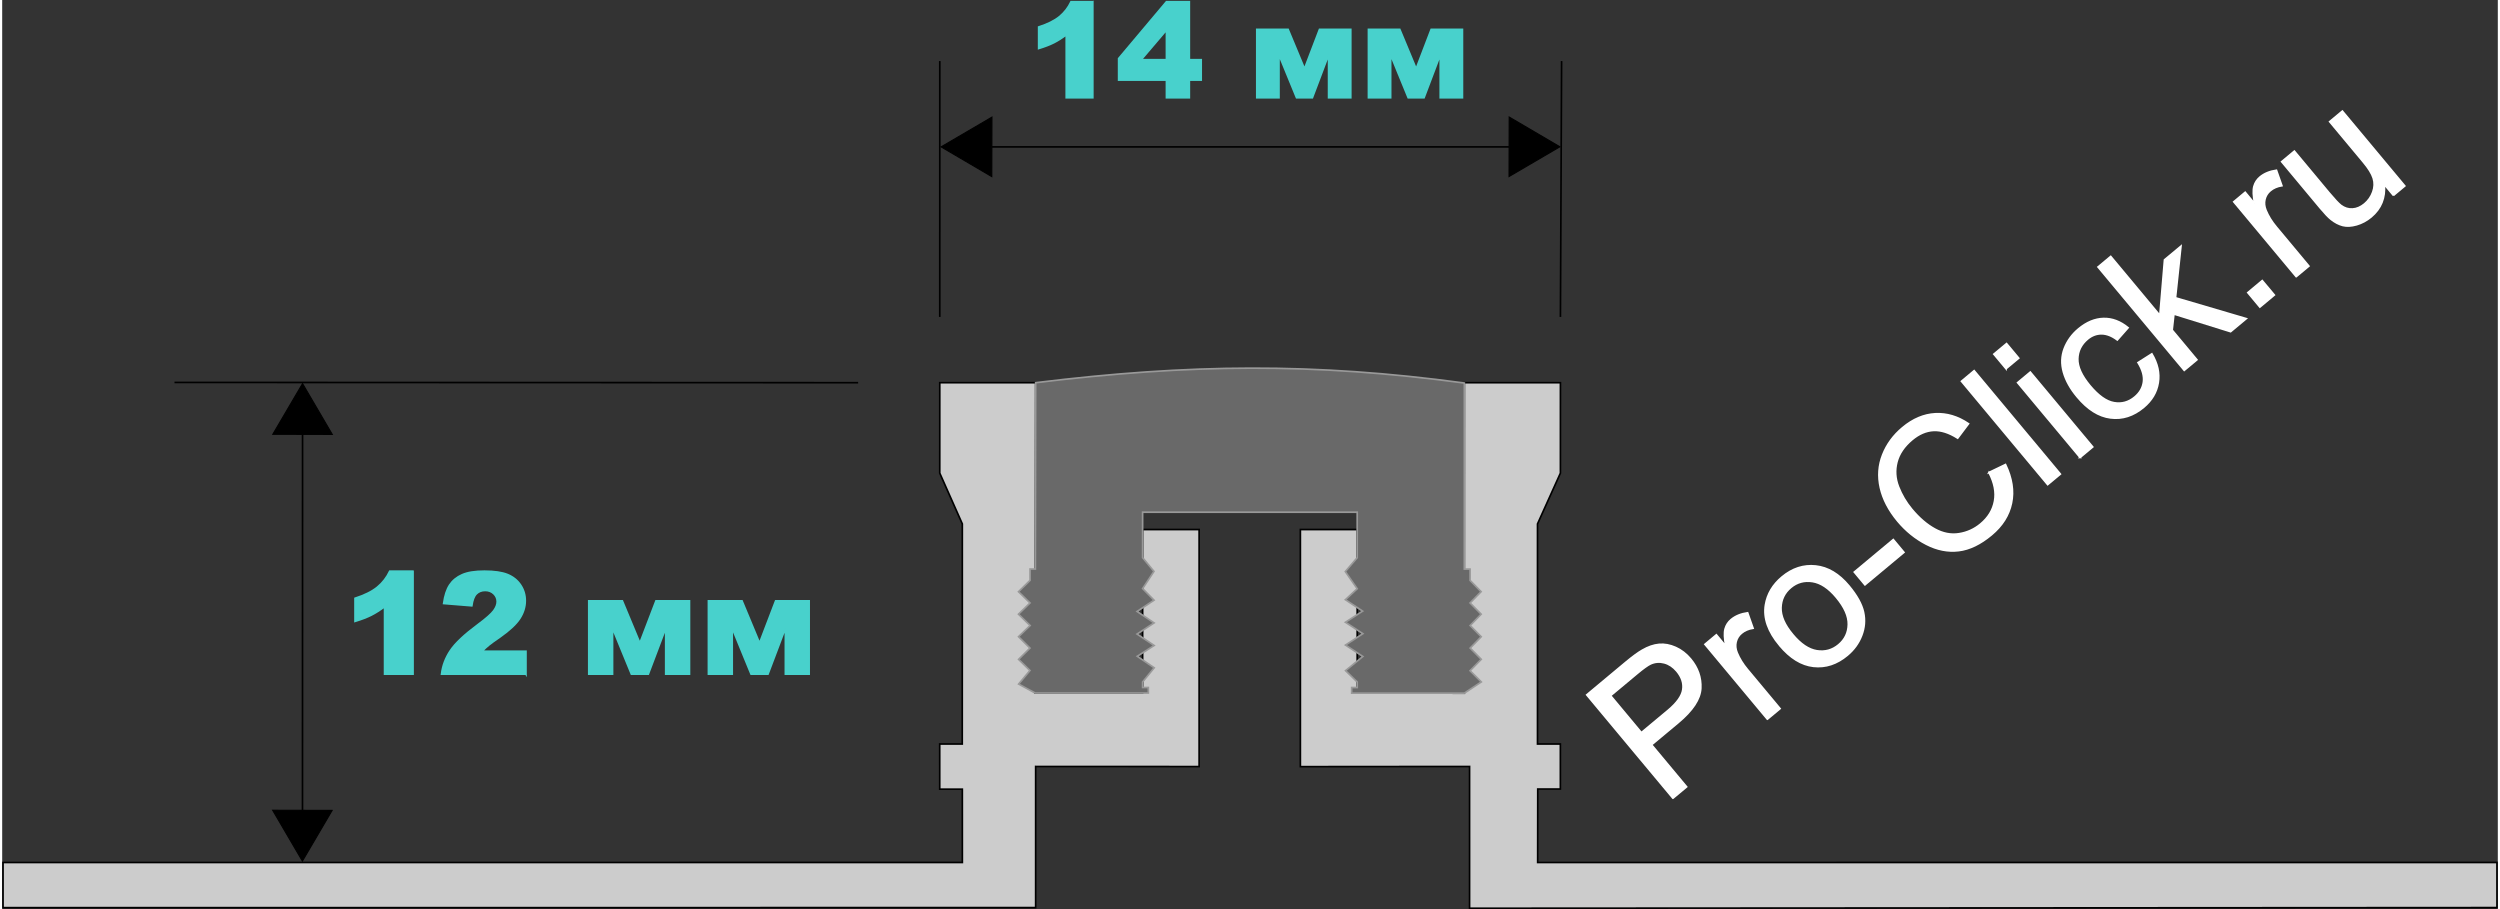 <?xml version="1.0" encoding="UTF-8"?>
<!DOCTYPE svg PUBLIC "-//W3C//DTD SVG 1.1//EN" "http://www.w3.org/Graphics/SVG/1.1/DTD/svg11.dtd">
<!-- Creator: CorelDRAW -->
<svg xmlns="http://www.w3.org/2000/svg" xml:space="preserve" width="330px" height="120px" style="shape-rendering:geometricPrecision; text-rendering:geometricPrecision; image-rendering:optimizeQuality; fill-rule:evenodd; clip-rule:evenodd"
viewBox="0 0 327.748 119.39"
 xmlns:xlink="http://www.w3.org/1999/xlink">
 <rect x="0" y="0" width="327.748" height="119.39" fill="#333333" stroke="none"/>
 <defs>
  <style type="text/css">
   <![CDATA[
    .str2 {stroke:black;stroke-width:0.151}
    .str0 {stroke:black;stroke-width:0.222}
    .str3 {stroke:mediumturquoise;stroke-width:0.222}
    .str1 {stroke:#999999;stroke-width:0.222}
    .str4 {stroke:white;stroke-width:0.222}
    .fil2 {fill:none}
    .fil5 {fill:none;fill-rule:nonzero}
    .fil3 {fill:black}
    .fil1 {fill:dimgray}
    .fil0 {fill:#CCCCCC}
    .fil4 {fill:mediumturquoise;fill-rule:nonzero}
    .fil6 {fill:white;fill-rule:nonzero}
   ]]>
  </style>
 </defs>
 <g id="Слой_x0020_1">
  <path class="fil0 str0" d="M0.111 119.201l0 -5.928 125.987 -0.007 -0.003 -9.626 -2.969 0 -0.002 -5.932 2.96 0 0.01 -28.905 -2.964 -6.668 0.002 -11.876 12.593 0 -0.066 40.759 14.113 0 0 -21.475 7.421 0 0 31.128 -21.469 -0.011 0 18.533 -135.613 0.008zm177.842 -28.167l14.064 0.002 0.007 -40.777 12.618 0 -0.002 11.876 -3.008 6.668 0 28.905 3.003 0 0 5.916 -2.971 0 -0.011 9.645 125.982 -0.003 0.002 5.927 -134.927 0.086 -0.001 -18.619 -22.219 0.021 0 -31.139 7.464 0 -0.001 21.491z"/>
  <path class="fil1 str1" d="M135.66 91.018l-2.17 -1.181 1.485 -1.782 -1.492 -1.46 1.492 -1.482 -1.499 -1.498 1.522 -1.466 -1.529 -1.487 1.513 -1.476 -1.51 -1.477 1.516 -1.492 -0.002 -1.487 0.701 0.001 0.039 -24.472c20.225,-2.476 36.503,-2.633 56.299,0.044l-0.004 24.007 0 0.43 0.754 0 0 1.482 1.448 1.482 -1.448 1.482 1.455 1.471 -1.444 1.492 1.451 1.471 -1.451 1.493 1.458 1.471 -1.469 1.503 1.476 1.471 -2.233 1.478 -14.064 -0.002 -0.729 0 0 -0.741 0.729 0 0 -0.725 -1.53 -1.493 2.27 -1.857 -2.278 -1.503 2.278 -1.492 -2.285 -1.503 2.253 -1.46 -2.26 -1.503 1.551 -1.439 -1.56 -2.255 1.56 -1.826 0 -5.97 -28.182 0 0 3.522 0 2.448 1.49 1.804 -1.49 2.255 1.499 1.525 -2.228 1.482 2.235 1.503 -2.235 1.461 2.242 1.503 -2.22 1.417 2.227 1.514 -1.519 1.857 0 0.73 0.751 0 0 0.73 -2.702 0 -12.161 -0z"/>
  <line class="fil2 str0" x1="123.132" y1="41.626" x2="123.134" y2= "8.024" />
  <line class="fil2 str0" x1="204.642" y1="41.626" x2="204.796" y2= "8.024" />
  <line class="fil2 str0" x1="129.97" y1="19.292" x2="197.902" y2= "19.292" />
  <polygon class="fil3 str2" points="204.565,19.277 197.896,23.179 197.915,15.374 "/>
  <polygon class="fil3 str2" points="39.427,113.08 35.524,106.411 43.329,106.43 "/>
  <polygon class="fil3 str2" points="39.446,50.382 43.349,57.051 35.544,57.032 "/>
  <polygon class="fil3 str2" points="123.311,19.288 129.98,15.386 129.961,23.191 "/>
  <path class="fil4" d="M143.228 0.222l0 12.618 -3.487 0 0 -8.267c-0.563,0.428 -1.109,0.774 -1.638,1.04 -0.526,0.266 -1.187,0.52 -1.985,0.763l0 -2.828c1.176,-0.378 2.086,-0.832 2.735,-1.361 0.647,-0.532 1.156,-1.187 1.522,-1.964l2.851 0z"/>
  <path id="1" class="fil4" d="M152.902 10.52l-6.28 0 0 -2.834 6.28 -7.464 3.004 0 0 7.623 1.557 0 0 2.675 -1.557 0 0 2.319 -3.004 0 0 -2.319zm0 -2.675l0 -3.899 -3.319 3.899 3.319 0z"/>
  <polygon id="12" class="fil4" points="177.106,12.84 174.195,12.84 174.195,7.204 172.063,12.84 169.989,12.84 167.678,7.204 167.678,12.84 164.766,12.84 164.766,3.862 168.879,3.862 171.028,9.024 173.001,3.862 177.106,3.862 "/>
  <polygon id="123" class="fil4" points="191.772,12.84 188.86,12.84 188.86,7.204 186.728,12.84 184.654,12.84 182.343,7.204 182.343,12.84 179.432,12.84 179.432,3.862 183.545,3.862 185.694,9.024 187.667,3.862 191.772,3.862 "/>
  <path id="1234" class="fil5 str3" d="M143.228 0.222l0 12.618 -3.487 0 0 -8.267c-0.563,0.428 -1.109,0.774 -1.638,1.04 -0.526,0.266 -1.187,0.52 -1.985,0.763l0 -2.828c1.176,-0.378 2.086,-0.832 2.735,-1.361 0.647,-0.532 1.156,-1.187 1.522,-1.964l2.851 0z"/>
  <path id="12345" class="fil5 str3" d="M152.902 10.52l-6.28 0 0 -2.834 6.28 -7.464 3.004 0 0 7.623 1.557 0 0 2.675 -1.557 0 0 2.319 -3.004 0 0 -2.319zm0 -2.675l0 -3.899 -3.319 3.899 3.319 0z"/>
  <polygon id="123456" class="fil5 str3" points="177.106,12.84 174.195,12.84 174.195,7.204 172.063,12.84 169.989,12.84 167.678,7.204 167.678,12.84 164.766,12.84 164.766,3.862 168.879,3.862 171.028,9.024 173.001,3.862 177.106,3.862 "/>
  <polygon id="1234567" class="fil5 str3" points="191.772,12.84 188.86,12.84 188.86,7.204 186.728,12.84 184.654,12.84 182.343,7.204 182.343,12.84 179.432,12.84 179.432,3.862 183.545,3.862 185.694,9.024 187.667,3.862 191.772,3.862 "/>
  <line class="fil2 str0" x1="39.438" y1="106.419" x2="39.447" y2= "57.036" />
  <line class="fil2 str0" x1="112.411" y1="50.259" x2="22.628" y2= "50.222" />
  <path class="fil4" d="M53.955 75.012l0 13.521 -3.736 0 0 -8.86c-0.604,0.458 -1.189,0.83 -1.755,1.114 -0.563,0.285 -1.272,0.557 -2.127,0.817l0 -3.031c1.26,-0.405 2.235,-0.892 2.932,-1.458 0.693,-0.569 1.238,-1.272 1.631,-2.105l3.055 0z"/>
  <polygon id="1" class="fil4" points="90.26,88.533 87.14,88.533 87.14,82.493 84.855,88.533 82.632,88.533 80.156,82.493 80.156,88.533 77.036,88.533 77.036,78.912 81.444,78.912 83.747,84.444 85.861,78.912 90.26,78.912 "/>
  <polygon id="12" class="fil4" points="105.976,88.533 102.856,88.533 102.856,82.493 100.571,88.533 98.349,88.533 95.872,82.493 95.872,88.533 92.752,88.533 92.752,78.912 97.16,78.912 99.463,84.444 101.577,78.912 105.976,78.912 "/>
  <path id="123" class="fil4" d="M68.783 88.533l-11.082 0c0.127,-1.096 0.514,-2.123 1.158,-3.089 0.644,-0.963 1.851,-2.102 3.622,-3.414 1.083,-0.802 1.774,-1.415 2.077,-1.83 0.303,-0.418 0.455,-0.814 0.455,-1.188 0,-0.406 -0.152,-0.752 -0.449,-1.04 -0.3,-0.285 -0.678,-0.43 -1.13,-0.43 -0.474,0 -0.858,0.148 -1.158,0.446 -0.297,0.294 -0.498,0.817 -0.604,1.569l-3.699 -0.3c0.146,-1.04 0.412,-1.851 0.799,-2.436 0.387,-0.582 0.932,-1.031 1.638,-1.34 0.702,-0.313 1.678,-0.467 2.925,-0.467 1.297,0 2.309,0.148 3.034,0.443 0.721,0.297 1.291,0.752 1.703,1.365 0.415,0.616 0.622,1.303 0.622,2.065 0,0.811 -0.238,1.585 -0.712,2.322 -0.474,0.737 -1.337,1.548 -2.588,2.43 -0.746,0.514 -1.241,0.873 -1.492,1.08 -0.251,0.204 -0.548,0.474 -0.885,0.805l5.767 0 0 3.012z"/>
  <path id="1234" class="fil5 str3" d="M53.955 75.012l0 13.521 -3.736 0 0 -8.86c-0.604,0.458 -1.189,0.83 -1.755,1.114 -0.563,0.285 -1.272,0.557 -2.127,0.817l0 -3.031c1.26,-0.405 2.235,-0.892 2.932,-1.458 0.693,-0.569 1.238,-1.272 1.631,-2.105l3.055 0z"/>
  <polygon id="12345" class="fil5 str3" points="90.26,88.533 87.14,88.533 87.14,82.493 84.855,88.533 82.632,88.533 80.156,82.493 80.156,88.533 77.036,88.533 77.036,78.912 81.444,78.912 83.747,84.444 85.861,78.912 90.26,78.912 "/>
  <polygon id="123456" class="fil5 str3" points="105.976,88.533 102.856,88.533 102.856,82.493 100.571,88.533 98.349,88.533 95.872,82.493 95.872,88.533 92.752,88.533 92.752,78.912 97.16,78.912 99.463,84.444 101.577,78.912 105.976,78.912 "/>
  <path id="1234567" class="fil5 str3" d="M68.783 88.533l-11.082 0c0.127,-1.096 0.514,-2.123 1.158,-3.089 0.644,-0.963 1.851,-2.102 3.622,-3.414 1.083,-0.802 1.774,-1.415 2.077,-1.83 0.303,-0.418 0.455,-0.814 0.455,-1.188 0,-0.406 -0.152,-0.752 -0.449,-1.04 -0.3,-0.285 -0.678,-0.43 -1.13,-0.43 -0.474,0 -0.858,0.148 -1.158,0.446 -0.297,0.294 -0.498,0.817 -0.604,1.569l-3.699 -0.3c0.146,-1.04 0.412,-1.851 0.799,-2.436 0.387,-0.582 0.932,-1.031 1.638,-1.34 0.702,-0.313 1.678,-0.467 2.925,-0.467 1.297,0 2.309,0.148 3.034,0.443 0.721,0.297 1.291,0.752 1.703,1.365 0.415,0.616 0.622,1.303 0.622,2.065 0,0.811 -0.238,1.585 -0.712,2.322 -0.474,0.737 -1.337,1.548 -2.588,2.43 -0.746,0.514 -1.241,0.873 -1.492,1.08 -0.251,0.204 -0.548,0.474 -0.885,0.805l5.767 0 0 3.012z"/>
  <path class="fil6" d="M219.416 104.831l-11.319 -13.575 5.118 -4.27c0.903,-0.752 1.628,-1.282 2.176,-1.594 0.758,-0.444 1.491,-0.698 2.204,-0.763 0.712,-0.065 1.436,0.072 2.181,0.402 0.745,0.335 1.394,0.838 1.957,1.509 0.962,1.154 1.409,2.439 1.341,3.851 -0.068,1.412 -1.062,2.918 -2.982,4.52l-3.482 2.901 4.603 5.523 -1.797 1.496zm-4.142 -8.618l3.511 -2.926c1.158,-0.97 1.805,-1.875 1.93,-2.71 0.129,-0.84 -0.133,-1.651 -0.787,-2.438 -0.477,-0.564 -1.024,-0.931 -1.649,-1.097 -0.626,-0.165 -1.223,-0.117 -1.803,0.146 -0.367,0.173 -0.96,0.596 -1.776,1.278l-3.47 2.894 4.044 4.855z"/>
  <path id="1" class="fil6" d="M231.82 94.451l-8.199 -9.833 1.5 -1.254 1.241 1.492c-0.2,-1.017 -0.228,-1.77 -0.092,-2.264 0.141,-0.494 0.405,-0.901 0.792,-1.226 0.565,-0.469 1.286,-0.764 2.163,-0.891l0.714 2.027c-0.605,0.098 -1.116,0.315 -1.52,0.657 -0.367,0.304 -0.602,0.687 -0.709,1.148 -0.108,0.461 -0.059,0.938 0.142,1.428 0.308,0.75 0.756,1.475 1.343,2.179l4.291 5.147 -1.665 1.389z"/>
  <path id="12" class="fil6" d="M233.424 84.757c-1.517,-1.822 -2.136,-3.592 -1.854,-5.313 0.236,-1.432 0.963,-2.658 2.178,-3.673 1.352,-1.126 2.83,-1.606 4.423,-1.435 1.597,0.171 3.049,1.037 4.352,2.599 1.056,1.265 1.693,2.419 1.922,3.46 0.225,1.042 0.141,2.067 -0.251,3.074 -0.388,1.004 -1.015,1.864 -1.872,2.579 -1.377,1.151 -2.859,1.635 -4.444,1.459 -1.585,-0.175 -3.07,-1.091 -4.454,-2.752zm1.714 -1.43c1.048,1.261 2.109,1.974 3.183,2.145 1.07,0.166 2.025,-0.096 2.858,-0.791 0.828,-0.691 1.253,-1.579 1.275,-2.666 0.026,-1.091 -0.499,-2.277 -1.576,-3.567 -1.015,-1.216 -2.06,-1.909 -3.134,-2.075 -1.074,-0.166 -2.021,0.092 -2.845,0.778 -0.832,0.695 -1.262,1.583 -1.292,2.666 -0.03,1.083 0.478,2.252 1.531,3.509z"/>
  <polygon id="123" class="fil6" points="244.633,76.807 243.235,75.13 248.358,70.859 249.755,72.537 "/>
  <path id="1234" class="fil6" d="M260.919 62.05l2.175 -1.047c0.854,1.792 1.115,3.48 0.779,5.073 -0.331,1.588 -1.206,2.974 -2.619,4.154 -1.463,1.221 -2.901,1.914 -4.313,2.081 -1.412,0.171 -2.832,-0.111 -4.251,-0.841 -1.419,-0.73 -2.673,-1.745 -3.754,-3.039 -1.179,-1.418 -1.935,-2.876 -2.275,-4.379 -0.335,-1.503 -0.235,-2.943 0.306,-4.318 0.541,-1.378 1.412,-2.567 2.611,-3.566 1.356,-1.134 2.789,-1.741 4.292,-1.822 1.503,-0.08 2.955,0.354 4.366,1.303l-1.423 1.892c-1.135,-0.722 -2.193,-1.061 -3.168,-1.013 -0.976,0.048 -1.915,0.45 -2.822,1.207 -1.043,0.871 -1.707,1.85 -1.992,2.932 -0.282,1.086 -0.217,2.165 0.201,3.248 0.419,1.079 1.001,2.064 1.749,2.962 0.962,1.154 1.969,2.02 3.027,2.602 1.053,0.582 2.115,0.789 3.177,0.622 1.067,-0.167 2.014,-0.594 2.842,-1.285 1.006,-0.838 1.616,-1.838 1.828,-3.003 0.216,-1.16 -0.029,-2.416 -0.736,-3.763z"/>
  <polygon id="12345" class="fil6" points="268.629,63.648 257.31,50.073 258.975,48.679 270.298,62.259 "/>
  <path id="123456" class="fil6" d="M263.162 48.427l-1.599 -1.917 1.669 -1.389 1.599 1.916 -1.669 1.389zm9.724 11.658l-8.203 -9.833 1.669 -1.389 8.199 9.833 -1.665 1.389z"/>
  <path id="1234567" class="fil6" d="M280.499 47.619l1.817 -1.154c0.76,1.281 1.042,2.546 0.835,3.801 -0.203,1.256 -0.843,2.329 -1.918,3.225 -1.344,1.122 -2.793,1.586 -4.345,1.386 -1.552,-0.196 -3.012,-1.116 -4.38,-2.76 -0.888,-1.059 -1.487,-2.135 -1.799,-3.226 -0.311,-1.091 -0.273,-2.133 0.111,-3.132 0.388,-0.996 1.007,-1.847 1.852,-2.554 1.067,-0.892 2.167,-1.347 3.295,-1.375 1.132,-0.027 2.206,0.378 3.226,1.211l-1.414 1.604c-0.703,-0.532 -1.39,-0.8 -2.061,-0.81 -0.671,-0.005 -1.28,0.224 -1.837,0.685 -0.841,0.702 -1.27,1.571 -1.296,2.612 -0.022,1.037 0.512,2.211 1.597,3.514 1.102,1.319 2.154,2.069 3.163,2.243 1.004,0.179 1.914,-0.071 2.73,-0.754 0.651,-0.543 1.031,-1.201 1.135,-1.966 0.104,-0.769 -0.133,-1.618 -0.709,-2.549z"/>
  <polygon id="12345678" class="fil6" points="286.566,48.638 275.243,35.063 276.912,33.674 283.365,41.418 283.975,34.124 286.135,32.328 285.418,39.111 294.713,41.845 292.657,43.559 285.213,41.243 284.98,43.35 288.231,47.249 "/>
  <polygon id="123456789" class="fil6" points="296.499,40.331 294.916,38.43 296.812,36.848 298.399,38.744 "/>
  <path id="12345678910" class="fil6" d="M301.271 36.334l-8.199 -9.833 1.5 -1.254 1.241 1.492c-0.2,-1.017 -0.228,-1.77 -0.092,-2.264 0.141,-0.494 0.405,-0.901 0.792,-1.226 0.565,-0.469 1.286,-0.764 2.163,-0.891l0.714 2.027c-0.605,0.098 -1.116,0.315 -1.52,0.657 -0.367,0.304 -0.602,0.687 -0.709,1.148 -0.108,0.461 -0.059,0.938 0.142,1.428 0.308,0.75 0.756,1.475 1.343,2.179l4.291 5.147 -1.665 1.389z"/>
  <path id="1234567891011" class="fil6" d="M314.041 25.667l-1.204 -1.446c0.162,1.75 -0.416,3.173 -1.73,4.271 -0.581,0.485 -1.216,0.822 -1.903,1.022 -0.688,0.197 -1.293,0.229 -1.819,0.096 -0.523,-0.137 -1.037,-0.405 -1.543,-0.809 -0.341,-0.272 -0.81,-0.763 -1.402,-1.471l-5.08 -6.095 1.669 -1.389 4.545 5.457c0.728,0.869 1.25,1.426 1.57,1.673 0.469,0.35 0.979,0.512 1.527,0.476 0.548,-0.032 1.071,-0.258 1.574,-0.673 0.499,-0.419 0.861,-0.937 1.085,-1.559 0.227,-0.621 0.244,-1.23 0.06,-1.824 -0.184,-0.593 -0.628,-1.31 -1.331,-2.147l-4.394 -5.271 1.669 -1.389 8.199 9.833 -1.492 1.245z"/>
  <path id="123456789101112" class="fil5 str4" d="M219.416 104.831l-11.319 -13.575 5.118 -4.27c0.903,-0.752 1.628,-1.282 2.176,-1.594 0.758,-0.444 1.491,-0.698 2.204,-0.763 0.712,-0.065 1.436,0.072 2.181,0.402 0.745,0.335 1.394,0.838 1.957,1.509 0.962,1.154 1.409,2.439 1.341,3.851 -0.068,1.412 -1.062,2.918 -2.982,4.52l-3.482 2.901 4.603 5.523 -1.797 1.496zm-4.142 -8.618l3.511 -2.926c1.158,-0.97 1.805,-1.875 1.93,-2.71 0.129,-0.84 -0.133,-1.651 -0.787,-2.438 -0.477,-0.564 -1.024,-0.931 -1.649,-1.097 -0.626,-0.165 -1.223,-0.117 -1.803,0.146 -0.367,0.173 -0.96,0.596 -1.776,1.278l-3.47 2.894 4.044 4.855z"/>
  <path id="12345678910111213" class="fil5 str4" d="M231.82 94.451l-8.199 -9.833 1.5 -1.254 1.241 1.492c-0.2,-1.017 -0.228,-1.77 -0.092,-2.264 0.141,-0.494 0.405,-0.901 0.792,-1.226 0.565,-0.469 1.286,-0.764 2.163,-0.891l0.714 2.027c-0.605,0.098 -1.116,0.315 -1.52,0.657 -0.367,0.304 -0.602,0.687 -0.709,1.148 -0.108,0.461 -0.059,0.938 0.142,1.428 0.308,0.75 0.756,1.475 1.343,2.179l4.291 5.147 -1.665 1.389z"/>
  <path id="1234567891011121314" class="fil5 str4" d="M233.424 84.757c-1.517,-1.822 -2.136,-3.592 -1.854,-5.313 0.236,-1.432 0.963,-2.658 2.178,-3.673 1.352,-1.126 2.83,-1.606 4.423,-1.435 1.597,0.171 3.049,1.037 4.352,2.599 1.056,1.265 1.693,2.419 1.922,3.46 0.225,1.042 0.141,2.067 -0.251,3.074 -0.388,1.004 -1.015,1.864 -1.872,2.579 -1.377,1.151 -2.859,1.635 -4.444,1.459 -1.585,-0.175 -3.07,-1.091 -4.454,-2.752zm1.714 -1.43c1.048,1.261 2.109,1.974 3.183,2.145 1.07,0.166 2.025,-0.096 2.858,-0.791 0.828,-0.691 1.253,-1.579 1.275,-2.666 0.026,-1.091 -0.499,-2.277 -1.576,-3.567 -1.015,-1.216 -2.06,-1.909 -3.134,-2.075 -1.074,-0.166 -2.021,0.092 -2.845,0.778 -0.832,0.695 -1.262,1.583 -1.292,2.666 -0.03,1.083 0.478,2.252 1.531,3.509z"/>
  <polygon id="123456789101112131415" class="fil5 str4" points="244.633,76.807 243.235,75.13 248.358,70.859 249.755,72.537 "/>
  <path id="12345678910111213141516" class="fil5 str4" d="M260.919 62.05l2.175 -1.047c0.854,1.792 1.115,3.48 0.779,5.073 -0.331,1.588 -1.206,2.974 -2.619,4.154 -1.463,1.221 -2.901,1.914 -4.313,2.081 -1.412,0.171 -2.832,-0.111 -4.251,-0.841 -1.419,-0.73 -2.673,-1.745 -3.754,-3.039 -1.179,-1.418 -1.935,-2.876 -2.275,-4.379 -0.335,-1.503 -0.235,-2.943 0.306,-4.318 0.541,-1.378 1.412,-2.567 2.611,-3.566 1.356,-1.134 2.789,-1.741 4.292,-1.822 1.503,-0.08 2.955,0.354 4.366,1.303l-1.423 1.892c-1.135,-0.722 -2.193,-1.061 -3.168,-1.013 -0.976,0.048 -1.915,0.45 -2.822,1.207 -1.043,0.871 -1.707,1.85 -1.992,2.932 -0.282,1.086 -0.217,2.165 0.201,3.248 0.419,1.079 1.001,2.064 1.749,2.962 0.962,1.154 1.969,2.02 3.027,2.602 1.053,0.582 2.115,0.789 3.177,0.622 1.067,-0.167 2.014,-0.594 2.842,-1.285 1.006,-0.838 1.616,-1.838 1.828,-3.003 0.216,-1.16 -0.029,-2.416 -0.736,-3.763z"/>
  <polygon id="1234567891011121314151617" class="fil5 str4" points="268.629,63.648 257.31,50.073 258.975,48.679 270.298,62.259 "/>
  <path id="123456789101112131415161718" class="fil5 str4" d="M263.162 48.427l-1.599 -1.917 1.669 -1.389 1.599 1.916 -1.669 1.389zm9.724 11.658l-8.203 -9.833 1.669 -1.389 8.199 9.833 -1.665 1.389z"/>
  <path id="12345678910111213141516171819" class="fil5 str4" d="M280.499 47.619l1.817 -1.154c0.76,1.281 1.042,2.546 0.835,3.801 -0.203,1.256 -0.843,2.329 -1.918,3.225 -1.344,1.122 -2.793,1.586 -4.345,1.386 -1.552,-0.196 -3.012,-1.116 -4.38,-2.76 -0.888,-1.059 -1.487,-2.135 -1.799,-3.226 -0.311,-1.091 -0.273,-2.133 0.111,-3.132 0.388,-0.996 1.007,-1.847 1.852,-2.554 1.067,-0.892 2.167,-1.347 3.295,-1.375 1.132,-0.027 2.206,0.378 3.226,1.211l-1.414 1.604c-0.703,-0.532 -1.39,-0.8 -2.061,-0.81 -0.671,-0.005 -1.28,0.224 -1.837,0.685 -0.841,0.702 -1.27,1.571 -1.296,2.612 -0.022,1.037 0.512,2.211 1.597,3.514 1.102,1.319 2.154,2.069 3.163,2.243 1.004,0.179 1.914,-0.071 2.73,-0.754 0.651,-0.543 1.031,-1.201 1.135,-1.966 0.104,-0.769 -0.133,-1.618 -0.709,-2.549z"/>
  <polygon id="1234567891011121314151617181920" class="fil5 str4" points="286.566,48.638 275.243,35.063 276.912,33.674 283.365,41.418 283.975,34.124 286.135,32.328 285.418,39.111 294.713,41.845 292.657,43.559 285.213,41.243 284.98,43.35 288.231,47.249 "/>
  <polygon id="123456789101112131415161718192021" class="fil5 str4" points="296.499,40.331 294.916,38.43 296.812,36.848 298.399,38.744 "/>
  <path id="12345678910111213141516171819202122" class="fil5 str4" d="M301.271 36.334l-8.199 -9.833 1.5 -1.254 1.241 1.492c-0.2,-1.017 -0.228,-1.77 -0.092,-2.264 0.141,-0.494 0.405,-0.901 0.792,-1.226 0.565,-0.469 1.286,-0.764 2.163,-0.891l0.714 2.027c-0.605,0.098 -1.116,0.315 -1.52,0.657 -0.367,0.304 -0.602,0.687 -0.709,1.148 -0.108,0.461 -0.059,0.938 0.142,1.428 0.308,0.75 0.756,1.475 1.343,2.179l4.291 5.147 -1.665 1.389z"/>
  <path id="1234567891011121314151617181920212223" class="fil5 str4" d="M314.041 25.667l-1.204 -1.446c0.162,1.75 -0.416,3.173 -1.73,4.271 -0.581,0.485 -1.216,0.822 -1.903,1.022 -0.688,0.197 -1.293,0.229 -1.819,0.096 -0.523,-0.137 -1.037,-0.405 -1.543,-0.809 -0.341,-0.272 -0.81,-0.763 -1.402,-1.471l-5.08 -6.095 1.669 -1.389 4.545 5.457c0.728,0.869 1.25,1.426 1.57,1.673 0.469,0.35 0.979,0.512 1.527,0.476 0.548,-0.032 1.071,-0.258 1.574,-0.673 0.499,-0.419 0.861,-0.937 1.085,-1.559 0.227,-0.621 0.244,-1.23 0.06,-1.824 -0.184,-0.593 -0.628,-1.31 -1.331,-2.147l-4.394 -5.271 1.669 -1.389 8.199 9.833 -1.492 1.245z"/>
 </g>
</svg>
